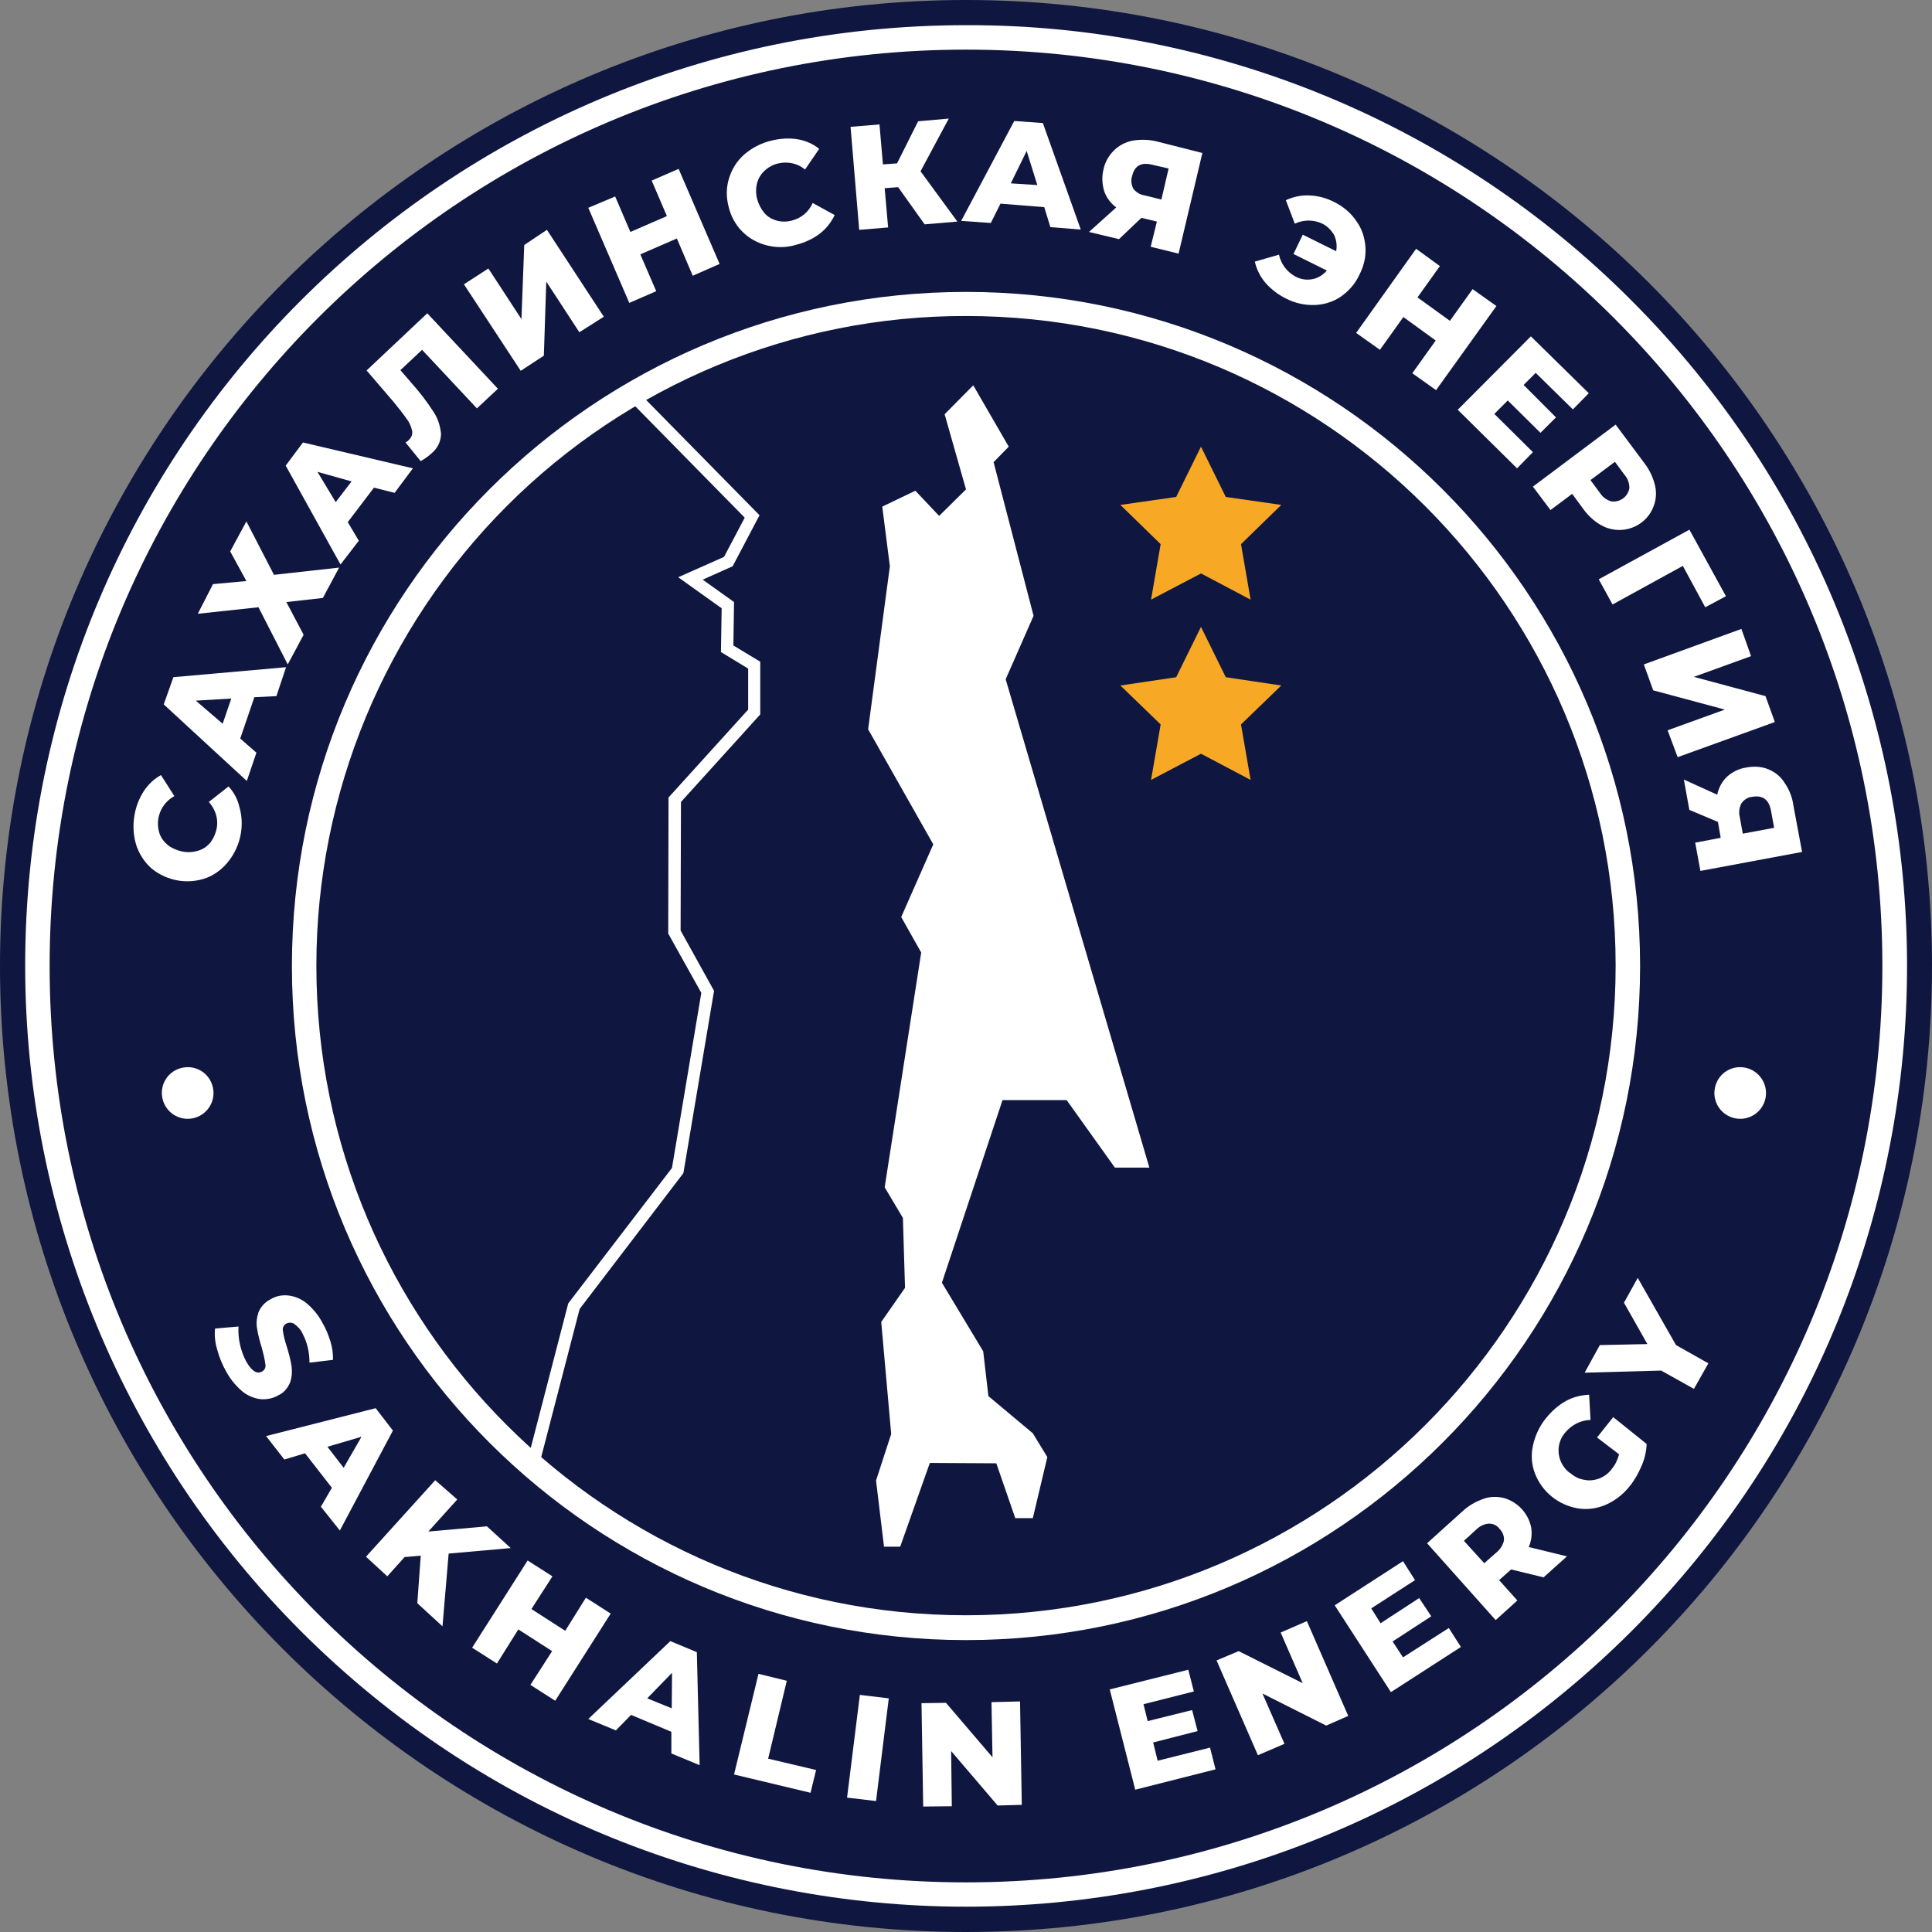 <svg width="32" height="32" viewBox="0 0 32 32" fill="none" xmlns="http://www.w3.org/2000/svg">
<rect x="0" y="0" width="32" height="32" fill="#808080" stroke="none"/>
<g clip-path="url(#clip0_948_3795)">
<path d="M16 32C24.836 32 32 24.836 32 16C32 7.164 24.836 0 16 0C7.164 0 0 7.164 0 16C0 24.836 7.164 32 16 32Z" fill="#0F1740"/>
<path d="M31.178 16C31.178 24.385 24.38 31.178 16 31.178C7.615 31.178 0.822 24.38 0.822 16C0.822 7.615 7.621 0.822 16 0.822C24.386 0.816 31.178 7.615 31.178 16Z" fill="#0F1740"/>
<path d="M16 0.822C24.386 0.822 31.178 7.62 31.178 16C31.178 24.385 24.38 31.178 16 31.178C7.615 31.178 0.822 24.38 0.822 16C0.822 7.615 7.615 0.822 16 0.822ZM16 0.417C7.392 0.417 0.417 7.392 0.417 15.994C0.417 20.127 2.061 24.094 4.984 27.017C11.068 33.102 20.932 33.102 27.023 27.017C33.108 20.932 33.108 11.068 27.023 4.978C24.106 2.049 20.139 0.405 16 0.417Z" fill="white"/>
<path d="M23.895 23.894C19.534 28.255 12.467 28.255 8.106 23.894C3.745 19.533 3.745 12.467 8.106 8.106C12.467 3.745 19.534 3.745 23.895 8.106C28.256 12.467 28.256 19.533 23.895 23.894Z" fill="#0F1740"/>
<path d="M19.892 7.398L20.303 8.231L21.222 8.363L20.555 9.013L20.714 9.932L19.892 9.498L19.065 9.932L19.224 9.013L18.557 8.363L19.481 8.231L19.892 7.398Z" fill="#F7A824"/>
<path d="M19.892 10.383L20.303 11.217L21.222 11.354L20.555 11.999L20.714 12.918L19.892 12.484L19.065 12.918L19.224 11.999L18.557 11.354L19.481 11.217L19.892 10.383Z" fill="#F7A824"/>
<path d="M16 5.234C21.942 5.234 26.76 10.052 26.76 15.994C26.76 21.936 21.942 26.754 16 26.754C10.058 26.754 5.24 21.936 5.24 15.994C5.24 13.14 6.376 10.406 8.391 8.385C10.406 6.365 13.146 5.229 16 5.234ZM16 4.835C9.835 4.835 4.835 9.835 4.835 16C4.835 22.165 9.835 27.165 16 27.165C22.165 27.165 27.165 22.165 27.165 16C27.165 9.835 22.165 4.835 16 4.835Z" fill="white"/>
<path d="M8.921 24.3L8.722 24.248L9.412 21.588L11.13 19.345L11.616 16.445L11.068 15.463L11.073 13.209L12.392 11.753V11.074L11.941 10.8L11.953 10.075L11.233 9.561L11.992 9.224L12.335 8.574L10.343 6.547L10.486 6.405L12.58 8.534L12.135 9.379L11.639 9.601L12.158 9.972L12.147 10.691L12.592 10.96V11.833L11.279 13.283L11.273 15.412L11.827 16.411L11.319 19.431L9.601 21.68L8.921 24.3Z" fill="white"/>
<path d="M29.243 18.186C29.197 18.42 28.969 18.569 28.741 18.523C28.506 18.477 28.358 18.249 28.404 18.021C28.449 17.787 28.672 17.638 28.906 17.684C29.134 17.73 29.288 17.952 29.243 18.186Z" fill="white"/>
<path d="M2.689 18.186C2.735 18.42 2.963 18.569 3.191 18.523C3.425 18.477 3.574 18.249 3.528 18.021C3.482 17.787 3.26 17.638 3.026 17.684C2.792 17.73 2.643 17.952 2.689 18.186Z" fill="white"/>
<path d="M3.79 14.259C3.693 14.385 3.568 14.482 3.425 14.539C3.117 14.653 2.774 14.596 2.517 14.39C2.397 14.287 2.312 14.156 2.26 14.008C2.209 13.848 2.198 13.677 2.226 13.511C2.249 13.368 2.3 13.232 2.38 13.106C2.455 12.992 2.552 12.9 2.666 12.838L2.888 13.186C2.666 13.306 2.563 13.568 2.643 13.808C2.671 13.888 2.723 13.951 2.786 14.002C2.854 14.053 2.94 14.088 3.025 14.105C3.111 14.122 3.202 14.116 3.288 14.088C3.368 14.065 3.436 14.014 3.488 13.951C3.539 13.882 3.573 13.802 3.59 13.717C3.619 13.563 3.568 13.403 3.459 13.283L3.785 13.026C3.876 13.123 3.939 13.243 3.967 13.374C4.007 13.511 4.013 13.66 3.99 13.802C3.962 13.968 3.893 14.128 3.79 14.259Z" fill="white"/>
<path d="M4.213 11.548L3.979 12.233L4.247 12.467L4.088 12.935L2.712 11.667L2.872 11.216L4.738 11.051L4.578 11.53L4.213 11.548ZM3.831 11.57L3.243 11.605L3.688 11.987L3.831 11.57Z" fill="white"/>
<path d="M3.528 9.675L4.081 9.624L3.813 9.133L4.081 8.636L4.538 9.521L5.617 9.401L5.348 9.904L4.743 9.972L5.029 10.514L4.766 11.005L4.281 10.058L3.276 10.166L3.528 9.675Z" fill="white"/>
<path d="M6.194 8.077L5.76 8.648L5.943 8.956L5.64 9.35L4.732 7.712L5.018 7.329L6.839 7.757L6.536 8.163L6.194 8.077ZM5.823 7.974L5.258 7.815L5.56 8.317L5.823 7.974Z" fill="white"/>
<path d="M7.077 5.189L8.247 6.439L7.899 6.764L6.991 5.794L6.632 6.131L6.814 6.342C6.946 6.49 7.071 6.65 7.18 6.821C7.254 6.93 7.294 7.061 7.305 7.192C7.3 7.312 7.248 7.426 7.151 7.506C7.094 7.558 7.037 7.598 6.968 7.638L6.717 7.329C6.734 7.318 6.757 7.306 6.769 7.289C6.814 7.249 6.837 7.192 6.826 7.135C6.809 7.061 6.78 6.992 6.734 6.935C6.666 6.838 6.592 6.747 6.518 6.656L6.072 6.136L7.077 5.189Z" fill="white"/>
<path d="M7.684 4.709L8.089 4.447L8.637 5.286L8.683 4.058L9.059 3.807L10.001 5.246L9.596 5.503L9.048 4.664L9.008 5.891L8.625 6.142L7.684 4.709Z" fill="white"/>
<path d="M11.24 2.797L11.919 4.372L11.474 4.567L11.211 3.95L10.606 4.213L10.869 4.823L10.423 5.017L9.744 3.442L10.189 3.254L10.441 3.842L11.046 3.579L10.794 2.991L11.24 2.797Z" fill="white"/>
<path d="M12.7 4.064C12.546 4.024 12.409 3.95 12.295 3.836C12.181 3.722 12.101 3.573 12.067 3.419C12.027 3.265 12.027 3.099 12.078 2.945C12.124 2.797 12.21 2.66 12.329 2.557C12.455 2.449 12.609 2.369 12.775 2.329C12.917 2.295 13.06 2.283 13.208 2.306C13.34 2.329 13.465 2.38 13.568 2.466L13.334 2.808C13.214 2.706 13.049 2.671 12.894 2.706C12.809 2.723 12.729 2.768 12.666 2.826C12.603 2.883 12.563 2.951 12.54 3.031C12.518 3.117 12.518 3.208 12.54 3.294C12.563 3.379 12.603 3.459 12.66 3.528C12.712 3.59 12.786 3.63 12.86 3.653C12.946 3.676 13.031 3.676 13.117 3.653C13.271 3.613 13.397 3.51 13.46 3.362L13.825 3.562C13.768 3.682 13.682 3.79 13.579 3.87C13.465 3.956 13.328 4.019 13.191 4.053C13.031 4.104 12.86 4.104 12.7 4.064Z" fill="white"/>
<path d="M14.876 3.1L14.653 3.117L14.71 3.767L14.231 3.807L14.088 2.101L14.567 2.061L14.624 2.723L14.858 2.706L15.207 2.009L15.715 1.964L15.247 2.837L15.857 3.67L15.315 3.716L14.876 3.1Z" fill="white"/>
<path d="M17.296 3.431L16.571 3.373L16.411 3.693L15.92 3.659L16.799 2.004L17.273 2.038L17.901 3.802L17.398 3.762L17.296 3.431ZM17.181 3.065L17.005 2.5L16.742 3.037L17.181 3.065Z" fill="white"/>
<path d="M19.915 2.534L19.521 4.201L19.059 4.087L19.162 3.67L18.905 3.608L18.534 3.961L18.037 3.842L18.488 3.436C18.397 3.368 18.323 3.271 18.288 3.162C18.254 3.048 18.248 2.923 18.277 2.808C18.3 2.688 18.363 2.58 18.448 2.494C18.534 2.409 18.642 2.352 18.762 2.329C18.899 2.306 19.042 2.312 19.173 2.346L19.915 2.534ZM18.751 2.917C18.728 2.985 18.739 3.065 18.773 3.128C18.819 3.185 18.882 3.225 18.956 3.236L19.236 3.305L19.356 2.791L19.082 2.728C18.899 2.683 18.791 2.746 18.751 2.917Z" fill="white"/>
<path d="M22.468 3.665C22.559 3.79 22.605 3.939 22.616 4.093C22.628 4.253 22.588 4.412 22.514 4.555C22.445 4.704 22.337 4.823 22.206 4.915C22.08 5 21.931 5.046 21.777 5.052C21.618 5.057 21.452 5.023 21.309 4.949C21.178 4.886 21.058 4.795 20.961 4.686C20.875 4.584 20.813 4.464 20.784 4.333L21.184 4.218C21.218 4.378 21.321 4.509 21.463 4.584C21.549 4.629 21.646 4.641 21.737 4.624C21.829 4.607 21.914 4.555 21.977 4.481L21.424 4.207L21.578 3.887L22.131 4.161C22.148 4.07 22.137 3.979 22.097 3.893C22.051 3.813 21.983 3.745 21.903 3.705C21.76 3.636 21.589 3.636 21.446 3.705L21.298 3.316C21.418 3.259 21.555 3.231 21.686 3.237C21.834 3.242 21.977 3.282 22.108 3.351C22.245 3.419 22.377 3.528 22.468 3.665Z" fill="white"/>
<path d="M24.785 5.069L23.786 6.462L23.392 6.182L23.78 5.64L23.244 5.251L22.856 5.794L22.462 5.514L23.455 4.121L23.849 4.407L23.478 4.926L24.015 5.314L24.391 4.789L24.785 5.069Z" fill="white"/>
<path d="M25.39 7.489L25.127 7.757L24.145 6.787L25.356 5.571L26.315 6.513L26.052 6.781L25.436 6.176L25.236 6.376L25.772 6.913L25.515 7.169L24.973 6.633L24.751 6.856L25.39 7.489Z" fill="white"/>
<path d="M27.41 8.031C27.439 8.146 27.433 8.265 27.393 8.374C27.285 8.688 26.937 8.853 26.623 8.745C26.588 8.734 26.554 8.716 26.52 8.699C26.4 8.631 26.297 8.534 26.217 8.42L26.04 8.18L25.681 8.448L25.39 8.06L26.76 7.033L27.228 7.66C27.313 7.769 27.376 7.894 27.41 8.031ZM26.691 8.305C26.834 8.323 26.965 8.226 26.988 8.083C26.988 8.003 26.959 7.923 26.908 7.866L26.748 7.649L26.343 7.952L26.503 8.168C26.548 8.237 26.611 8.283 26.691 8.305Z" fill="white"/>
<path d="M28.244 10.058L27.873 9.373L26.709 10.012L26.48 9.595L27.982 8.773L28.587 9.875L28.244 10.058Z" fill="white"/>
<path d="M28.843 10.417L29.003 10.868L28.055 11.211L29.242 11.53L29.397 11.959L27.787 12.541L27.621 12.096L28.569 11.753L27.382 11.434L27.227 11.005L28.843 10.417Z" fill="white"/>
<path d="M29.848 14.111L28.164 14.425L28.078 13.957L28.5 13.877L28.455 13.614L27.981 13.414L27.89 12.912L28.443 13.163C28.466 13.049 28.523 12.94 28.609 12.861C28.7 12.781 28.809 12.729 28.928 12.712C29.048 12.689 29.174 12.695 29.288 12.741C29.397 12.786 29.494 12.861 29.556 12.963C29.636 13.077 29.688 13.209 29.705 13.346L29.848 14.111ZM29.026 13.197C28.951 13.203 28.889 13.243 28.843 13.306C28.809 13.374 28.797 13.448 28.814 13.523L28.866 13.808L29.385 13.711L29.334 13.431C29.3 13.243 29.197 13.169 29.026 13.197Z" fill="white"/>
<path d="M3.596 22.348C3.562 22.233 3.55 22.119 3.562 22.005L3.95 21.971C3.939 22.171 3.984 22.37 4.076 22.547C4.167 22.707 4.253 22.764 4.338 22.718C4.384 22.696 4.407 22.644 4.395 22.593C4.384 22.507 4.361 22.416 4.338 22.33C4.304 22.222 4.275 22.113 4.258 22.005C4.241 21.914 4.253 21.822 4.281 21.737C4.321 21.64 4.39 21.566 4.481 21.52C4.567 21.468 4.669 21.446 4.772 21.457C4.88 21.468 4.989 21.514 5.075 21.583C5.183 21.674 5.274 21.782 5.343 21.914C5.4 22.011 5.44 22.113 5.474 22.222C5.503 22.319 5.52 22.422 5.514 22.524L5.126 22.57C5.126 22.405 5.092 22.239 5.012 22.091C4.983 22.022 4.932 21.971 4.869 21.925C4.829 21.902 4.778 21.902 4.738 21.925C4.698 21.948 4.675 21.999 4.686 22.045C4.698 22.131 4.721 22.216 4.749 22.302C4.783 22.41 4.812 22.519 4.829 22.627C4.841 22.718 4.835 22.81 4.806 22.895C4.766 22.992 4.698 23.073 4.606 23.112C4.521 23.164 4.418 23.181 4.321 23.175C4.213 23.164 4.104 23.118 4.019 23.05C3.91 22.958 3.819 22.85 3.75 22.724C3.682 22.604 3.63 22.479 3.596 22.348Z" fill="white"/>
<path d="M5.497 24.642L5.052 24.071L4.71 24.174L4.407 23.786L6.222 23.324L6.508 23.695L5.629 25.35L5.315 24.956L5.497 24.642ZM5.692 24.311L5.988 23.797L5.423 23.963L5.692 24.311Z" fill="white"/>
<path d="M6.969 25.767L6.701 25.79L6.415 26.109L6.062 25.784L7.209 24.517L7.574 24.836L7.095 25.367L8.065 25.281L8.459 25.641L7.431 25.732L7.329 26.937L6.912 26.554L6.969 25.767Z" fill="white"/>
<path d="M10.115 26.726L9.196 28.17L8.785 27.907L9.145 27.348L8.585 26.988L8.231 27.553L7.82 27.291L8.739 25.847L9.15 26.109L8.802 26.651L9.362 27.011L9.704 26.463L10.115 26.726Z" fill="white"/>
<path d="M11.12 28.684L10.452 28.404L10.201 28.661L9.744 28.472L11.103 27.182L11.542 27.365L11.588 29.237L11.12 29.043V28.684ZM11.126 28.295L11.131 27.707L10.72 28.13L11.126 28.295Z" fill="white"/>
<path d="M12.563 27.724L13.032 27.839L12.723 29.129L13.517 29.317L13.425 29.694L12.158 29.391L12.563 27.724Z" fill="white"/>
<path d="M14.242 28.073L14.721 28.13L14.51 29.831L14.03 29.774L14.242 28.073Z" fill="white"/>
<path d="M16.895 28.181L16.924 29.894L16.524 29.905L15.754 29.003L15.765 29.917L15.291 29.922L15.263 28.21L15.668 28.204L16.439 29.106L16.422 28.193L16.895 28.181Z" fill="white"/>
<path d="M20.042 28.946L20.133 29.306L18.803 29.643L18.381 27.982L19.682 27.656L19.774 28.016L18.94 28.227L19.009 28.507L19.745 28.324L19.836 28.672L19.1 28.861L19.174 29.163L20.042 28.946Z" fill="white"/>
<path d="M21.646 26.851L22.331 28.421L21.966 28.581L20.91 28.05L21.275 28.883L20.835 29.072L20.15 27.502L20.516 27.348L21.577 27.879L21.212 27.04L21.646 26.851Z" fill="white"/>
<path d="M23.997 26.965L24.197 27.279L23.038 28.027L22.107 26.589L23.238 25.858L23.437 26.172L22.712 26.64L22.867 26.886L23.506 26.469L23.706 26.771L23.066 27.188L23.238 27.451L23.997 26.965Z" fill="white"/>
<path d="M25.029 25.995L24.83 26.172L25.132 26.509L24.773 26.834L23.637 25.561L24.219 25.036C24.322 24.939 24.442 24.87 24.573 24.825C24.681 24.785 24.801 24.785 24.915 24.813C25.144 24.882 25.315 25.07 25.361 25.299C25.378 25.407 25.366 25.521 25.321 25.624L25.954 25.778L25.566 26.126L25.029 25.995ZM24.659 25.236C24.579 25.241 24.504 25.281 24.447 25.338L24.247 25.521L24.584 25.892L24.784 25.715C24.847 25.664 24.892 25.595 24.91 25.515C24.915 25.447 24.892 25.378 24.841 25.327C24.796 25.264 24.733 25.236 24.659 25.236Z" fill="white"/>
<path d="M26.452 23.809L26.72 23.472L27.274 23.917C27.268 24.043 27.24 24.168 27.188 24.283C27.137 24.402 27.074 24.517 26.994 24.614C26.892 24.745 26.755 24.853 26.601 24.922C26.458 24.985 26.298 25.008 26.144 24.985C25.819 24.933 25.544 24.716 25.425 24.408C25.367 24.26 25.356 24.1 25.39 23.946C25.425 23.78 25.499 23.62 25.607 23.489C25.699 23.375 25.813 23.272 25.938 23.204C26.052 23.141 26.184 23.107 26.321 23.101L26.344 23.518C26.184 23.523 26.035 23.598 25.933 23.718C25.761 23.906 25.779 24.197 25.967 24.368C25.978 24.38 25.995 24.391 26.012 24.402C26.081 24.46 26.161 24.5 26.247 24.511C26.326 24.528 26.412 24.517 26.492 24.488C26.572 24.454 26.646 24.402 26.698 24.328C26.755 24.26 26.795 24.174 26.817 24.088L26.452 23.809Z" fill="white"/>
<path d="M27.76 22.279L28.296 22.581L28.057 23.004L27.514 22.701L26.247 22.736L26.498 22.279L27.286 22.262L26.898 21.577L27.126 21.166L27.76 22.279Z" fill="white"/>
<path d="M15.646 6.861L16.12 6.382L16.708 7.398L16.457 7.655L17.119 10.2L16.657 11.251L19.037 19.339H18.466L17.667 18.221H16.605L15.601 21.246L16.285 22.382L16.371 23.124L17.107 23.74L17.347 24.134L17.107 25.145H16.816L16.502 24.237L15.401 24.231L14.91 25.618H14.642L14.51 24.522L14.761 23.752L14.596 21.896L14.99 21.331L14.955 20.173L14.653 19.665L15.258 15.777L14.927 15.189L15.458 13.985L14.379 12.079L14.739 9.379L14.613 8.391L15.161 8.128L15.555 8.545L16 8.106L15.646 6.861Z" fill="white"/>
</g>
<defs>
<clipPath id="clip0_948_3795">
<rect width="32" height="32" fill="white"/>
</clipPath>
</defs>
</svg>
